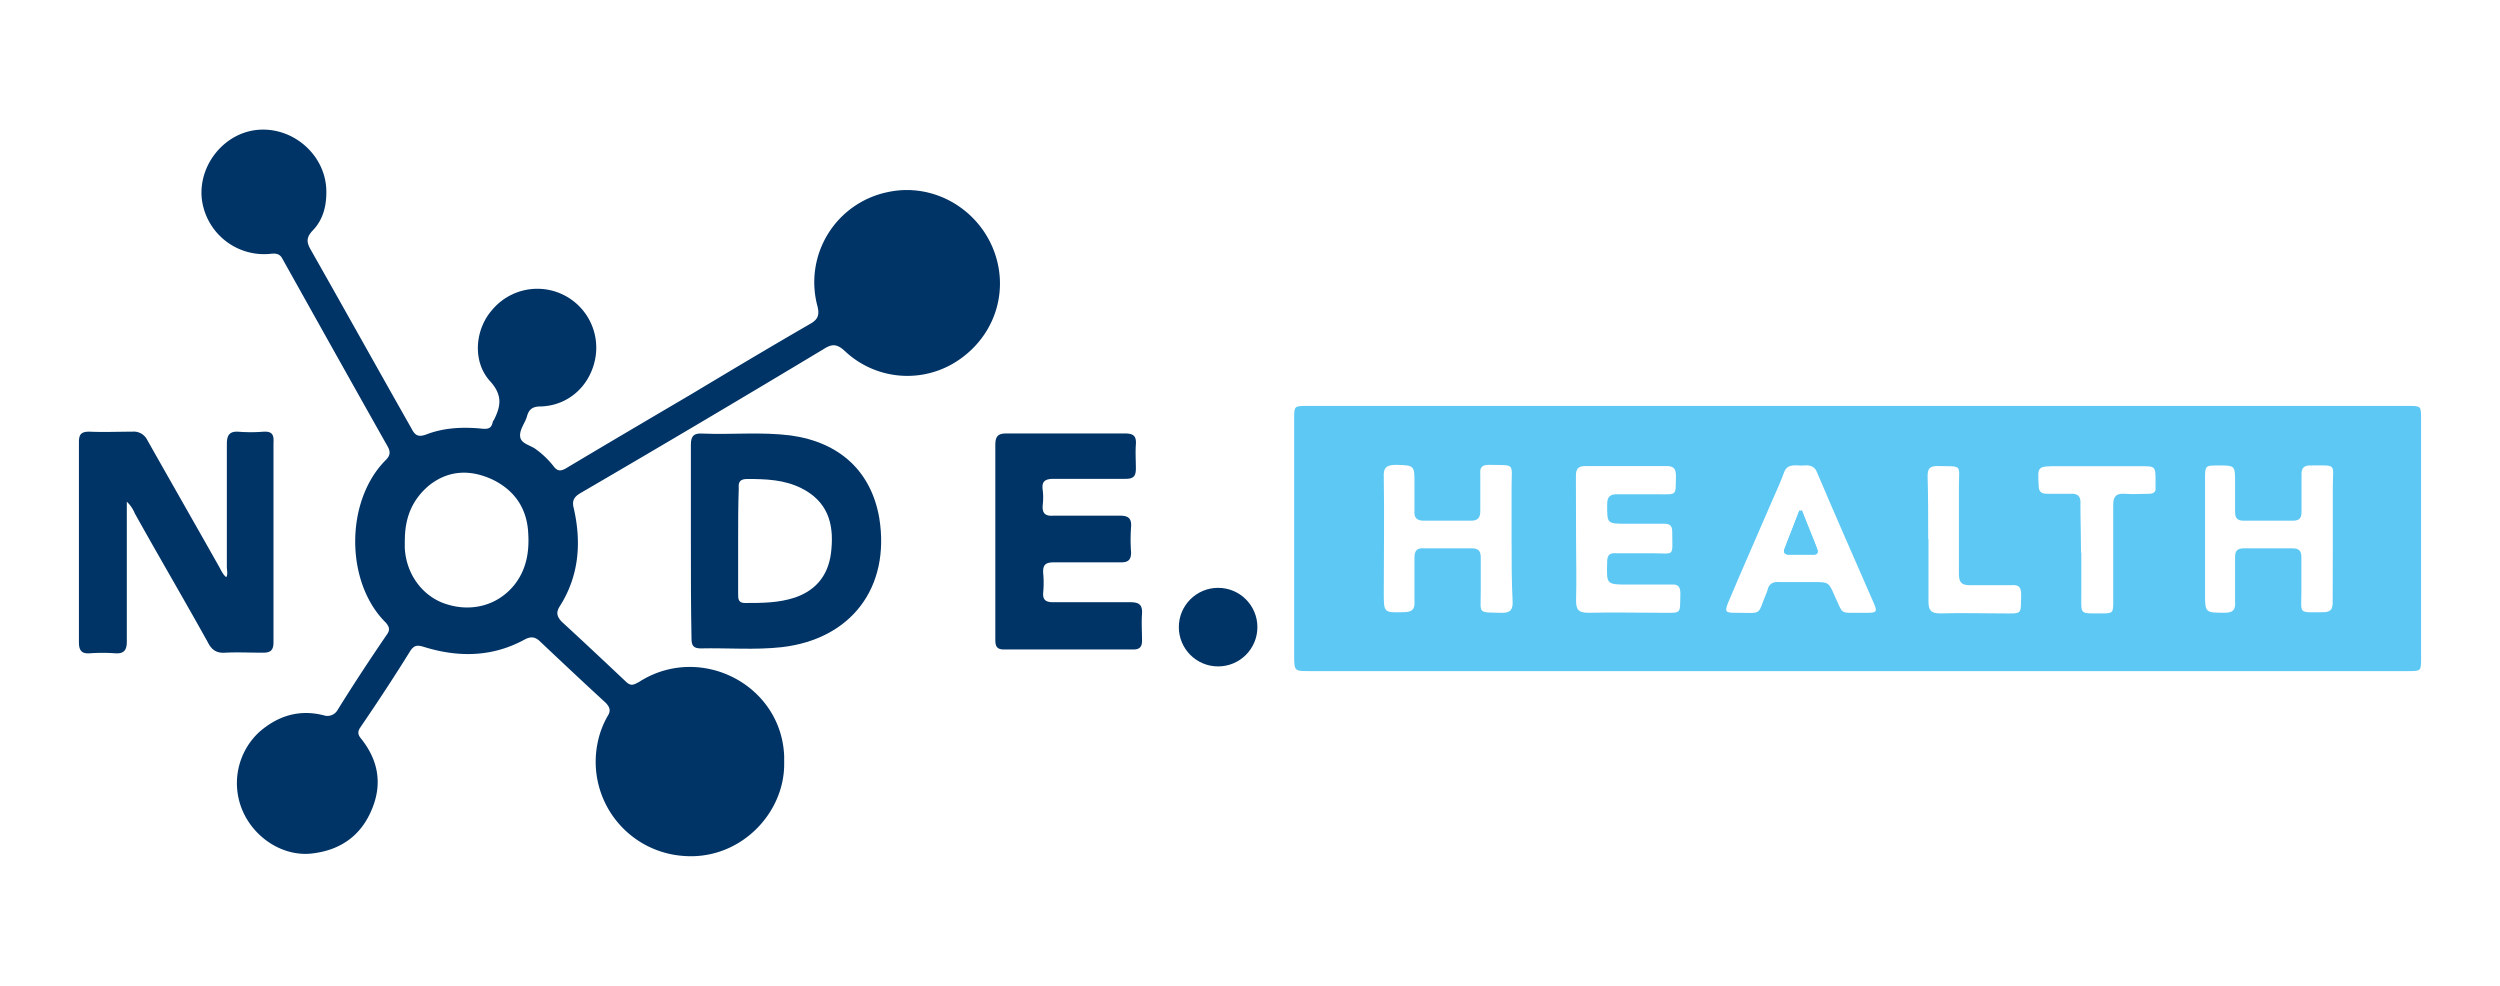 <svg id="Layer_1" data-name="Layer 1" xmlns="http://www.w3.org/2000/svg" viewBox="0 0 836.87 330.03"><defs><style>.cls-1{fill:#5dc8f3;}.cls-2{fill:#036;}</style></defs><path class="cls-1" d="M622,224.65H438.35c-4.93,0-5.13,0-5.13-4.93V140.21c0-4.32,0-4.32,4.31-4.32h368.6c4.32,0,4.32,0,4.32,4.32v80.13c0,4.31,0,4.31-4.32,4.31ZM506,180.68V163c0-8.21,1.44-7.19-7.6-7.39-2.26,0-3.08.82-2.88,3.08v12.53c0,2.06-.82,3.08-3.08,3.08H476.57c-2.26,0-3.29-1-3.08-3.28v-9.25c0-6,0-6-6.16-6.16-3.09,0-4.32.82-4.11,4.11.2,12.94,0,25.88,0,38.83,0,6.57,0,6.57,6.78,6.37,2.46,0,3.69-.82,3.49-3.49v-14.8c0-2.26.82-3.29,3.29-3.08H492.6c2.26,0,3.08.82,3.08,3.08v11.51c0,7.6-1.23,6.78,7.19,7,2.67,0,3.49-1,3.49-3.49C506,194.66,506,187.67,506,180.68Zm274.91,0V163c0-8,1.65-7.19-7.6-7.19-2,0-2.88.82-2.88,2.88v12.74c0,2.05-.82,2.87-2.87,2.87H751.07c-2.05,0-2.88-.82-2.88-2.87v-9.86c0-5.76,0-5.76-5.54-5.76-4.52,0-4.52,0-4.52,4.73v38c0,6.57,0,6.57,6.57,6.57,2.88,0,3.7-1,3.49-3.9V186.44c0-1.85.62-2.88,2.88-2.88h16.44c2,0,2.87.82,2.87,2.88v11.5c0,7.81-1.23,7,7.19,7,2.47,0,3.29-.82,3.29-3.29Zm-253.33-.41c0,7,.2,14,0,20.75,0,3.29,1,4.11,4.31,4.11,8-.2,16.23,0,24.25,0,7,0,6.16.62,6.36-6.37,0-2.26-.61-3.28-3.08-3.08H545.2c-7.61,0-7.4,0-7.2-7.6,0-2.26.83-3.08,3.09-2.88H553c7.81,0,6.78,1.44,6.78-7,0-2.06-.61-2.88-2.67-2.88H544.58c-6.78,0-6.58,0-6.58-6.57,0-2.26.83-3.29,3.09-3.29h13.76c6.78,0,6,.62,6.17-6.16,0-2.68-1-3.29-3.29-3.29H530.81c-2.46,0-3.28.82-3.28,3.29Zm95.13,24.86h2.46c3.08,0,3.29-.41,2.06-3.28-6.37-14.59-12.74-29-18.91-43.56-.82-2.26-2.46-2.67-4.52-2.47-2.26.21-5.34-1-6.57,2.26-1,2.88-2.47,6-3.7,8.84-4.93,11.5-10.07,23-15,34.72-1.23,3.08-1,3.49,2.26,3.49,9.66,0,7.19,1.24,10.69-7,0-.21.2-.41.2-.62.41-2.05,1.85-2.87,3.9-2.67H607c5.14,0,5.14,0,7.19,4.73C617.11,205.75,615.67,205.13,622.66,205.13Zm74-20.13v14.18c0,6.57-.61,6.16,6.37,6.16,4.32,0,4.32,0,4.32-4.32V169c0-2.87,1-3.9,3.9-3.7,2.67.21,5.34,0,8,0,1.65,0,2.47-.61,2.26-2.26v-1.85c0-5.13,0-5.13-4.93-5.13H688.61c-6.58,0-6.58,0-6.16,6.57,0,2.06,1,2.67,2.87,2.67h7.6c2.68-.2,3.7.83,3.5,3.5C696.42,174.11,696.62,179.66,696.62,185Zm-51.16-4.52v20.75c0,3.08.82,4.11,3.91,4.11,7-.21,14,0,20.75,0,7,0,6.16.62,6.37-6.37,0-2.67-1-3.29-3.5-3.08H659.43c-2.67,0-3.69-.82-3.69-3.7V163c0-7.8,1.43-6.78-7.2-7-2.46,0-3.28.82-3.28,3.29C645.46,166.3,645.46,173.29,645.46,180.48Z"/><path class="cls-2" d="M262.5,255.47c.21,17.06-15.2,32.88-34.31,31A31.59,31.59,0,0,1,200,248.9a29.86,29.86,0,0,1,3.29-9c1.23-1.85,1-3.08-.62-4.73-7.4-6.78-14.59-13.56-21.78-20.34-1.44-1.44-2.88-2-5.14-.82-10.89,6-22.39,6.16-34.1,2.46-2.06-.61-3.08-.41-4.32,1.44-5.34,8.63-10.89,17.06-16.64,25.48-1,1.44-1,2.47.21,3.9,5.75,7.2,7.19,15.21,3.49,23.84-3.7,8.83-10.69,13.56-20.14,14.59S85,280.54,81.08,271.09A23.34,23.34,0,0,1,86.83,245c6.37-5.54,13.56-7.6,21.57-5.54a3.89,3.89,0,0,0,4.52-1.65c5.34-8.63,10.89-17.05,16.65-25.48,1-1.43.82-2.46-.42-3.9-13.56-13.35-13.76-40.68,0-54.45,1.44-1.43,1.65-2.67.62-4.52-11.71-20.75-23.42-41.71-35.13-62.66-.83-1.65-1.85-2.06-3.91-1.85a21,21,0,0,1-23.21-18.7c-1-11.3,7.8-22,19.1-22.81,11.51-.82,22,8.22,22.6,19.73.21,5.14-.82,10.27-4.72,14.18-2.06,2.26-1.85,3.9-.41,6.36,11.3,19.93,22.39,39.86,33.69,59.79,1.24,2.47,2.47,2.88,5.14,1.85,6-2.26,12.33-2.46,18.49-1.85,2.06.21,3.08-.2,3.49-2.05a1.51,1.51,0,0,1,.42-.82c2.26-4.52,3.08-8.22-1.24-13-6-6.57-5.13-17.25.62-23.83a19.72,19.72,0,0,1,34.52,16.44c-1.85,9.24-9.25,15.61-18.29,15.82-2.67,0-3.9,1-4.52,3.29s-2.67,4.52-2.26,7c.41,2.26,3.49,2.67,5.34,4.11a29.31,29.31,0,0,1,5.76,5.55c1.23,1.64,2.26,1.85,4.11.82,13.76-8.22,27.73-16.44,41.7-24.66,13.36-8,26.71-16,40.28-23.83,2.46-1.44,3.08-2.88,2.26-6a30.79,30.79,0,0,1,23.42-38c16.64-3.7,33.28,7.19,37,24,2.88,13.15-3.08,26.51-15.2,33.49a30.48,30.48,0,0,1-36-4.31c-2.67-2.47-4.31-2.47-7.19-.62Q235,141.34,194.29,165.07c-2.06,1.23-2.88,2.46-2.26,4.93,2.67,11.51,1.85,22.81-4.73,33.08-1.23,2-.82,3.29.62,4.93,7.39,6.78,14.58,13.56,21.78,20.34,1.64,1.44,2.46.82,4.11,0,20.34-13.15,47.66.62,48.69,24.66Zm-127-74.58v2.46c.41,8.84,6,16.44,14,18.91,8.42,2.67,17.05.41,22.6-6.37,4.11-5.14,5.13-11.1,4.72-17.47-.41-8-4.31-14-11.5-17.67-7.61-3.69-15-3.49-21.58,1.65C137.58,167.53,135.52,173.9,135.52,180.89Z"/><path class="cls-2" d="M75.73,193.22c.62-1,.21-2.26.21-3.5V148.63c0-2.88.82-4.31,3.9-4.11a53.7,53.7,0,0,0,8.22,0c2.88-.2,3.7.82,3.49,3.7V215c0,2.67-1,3.49-3.49,3.49-4.31,0-8.63-.21-12.74,0-2.87.2-4.52-1-5.75-3.49-8-14.39-16.44-28.77-24.45-43.15a11.19,11.19,0,0,0-2.67-3.91v46.85c0,2.88-1,4.11-3.91,3.9a59.13,59.13,0,0,0-8.42,0c-2.67.21-3.7-.82-3.7-3.69V148c0-2.68.82-3.5,3.5-3.5,4.72.21,9.65,0,14.38,0a5,5,0,0,1,4.93,2.67c8,14.18,16,28.15,24,42.33C74.09,191,74.5,192.19,75.73,193.22Z"/><path class="cls-2" d="M231.27,181.3V148.84c0-2.88,1-3.91,3.9-3.7,9.87.41,19.52-.62,29.38.61,16.65,2.27,27.13,12.13,29.8,27.74,3.7,23.22-9.45,40.48-32.67,43.15-9,1-18.08.21-27.12.41-2.47,0-3.08-1-3.08-3.29C231.27,203.28,231.27,192.4,231.27,181.3Zm15.82-.62v18.08c0,1.65,0,3.09,2.26,3.09,5.75,0,11.3,0,16.85-1.85,7.6-2.67,11.5-8.22,12.12-16.23.82-8.84-1.44-16-10.07-20.35-5.75-2.87-11.91-3.08-18.08-3.08-2.26,0-3.08.82-2.87,3.08C247.09,169.18,247.09,175.14,247.09,180.68Z"/><path class="cls-2" d="M333.18,181.09V149c0-2.87.82-3.9,3.7-3.9h39.65c2.88,0,3.91.82,3.7,3.7-.2,2.67,0,5.34,0,8s-.82,3.49-3.49,3.49h-24c-2.88,0-4.11.82-3.7,3.7a21,21,0,0,1,0,5.14c-.21,2.87,1,3.7,3.7,3.49h22.19c2.67,0,3.9.82,3.7,3.7a59.19,59.19,0,0,0,0,8.63c0,2.46-1,3.29-3.29,3.29H352.9c-2.67,0-3.9.61-3.69,3.69a33.89,33.89,0,0,1,0,6.37c-.21,2.47.82,3.29,3.28,3.29h25.89c2.88,0,4.11.82,3.91,3.9-.21,2.88,0,6,0,9.05,0,2-.83,2.87-2.88,2.87H336.06c-2.68,0-2.88-1.44-2.88-3.49Z"/><path class="cls-1" d="M603.17,170.82c1.64,4.32,3.49,8.63,5.14,13,.41,1.23,0,1.84-1.24,1.84h-8.22c-1.23,0-2.05-.61-1.43-2.05,1.64-4.31,3.28-8.42,4.93-12.74A.61.61,0,0,0,603.17,170.82Z"/><path class="cls-1" d="M603.17,170.82c1.64,4.32,3.49,8.63,5.14,13,.41,1.23,0,1.84-1.24,1.84h-8.22c-1.23,0-2.05-.61-1.43-2.05,1.64-4.31,3.28-8.42,4.93-12.74A.61.61,0,0,0,603.17,170.82Z"/><circle class="cls-2" cx="407.76" cy="209.93" r="13.15"/></svg>